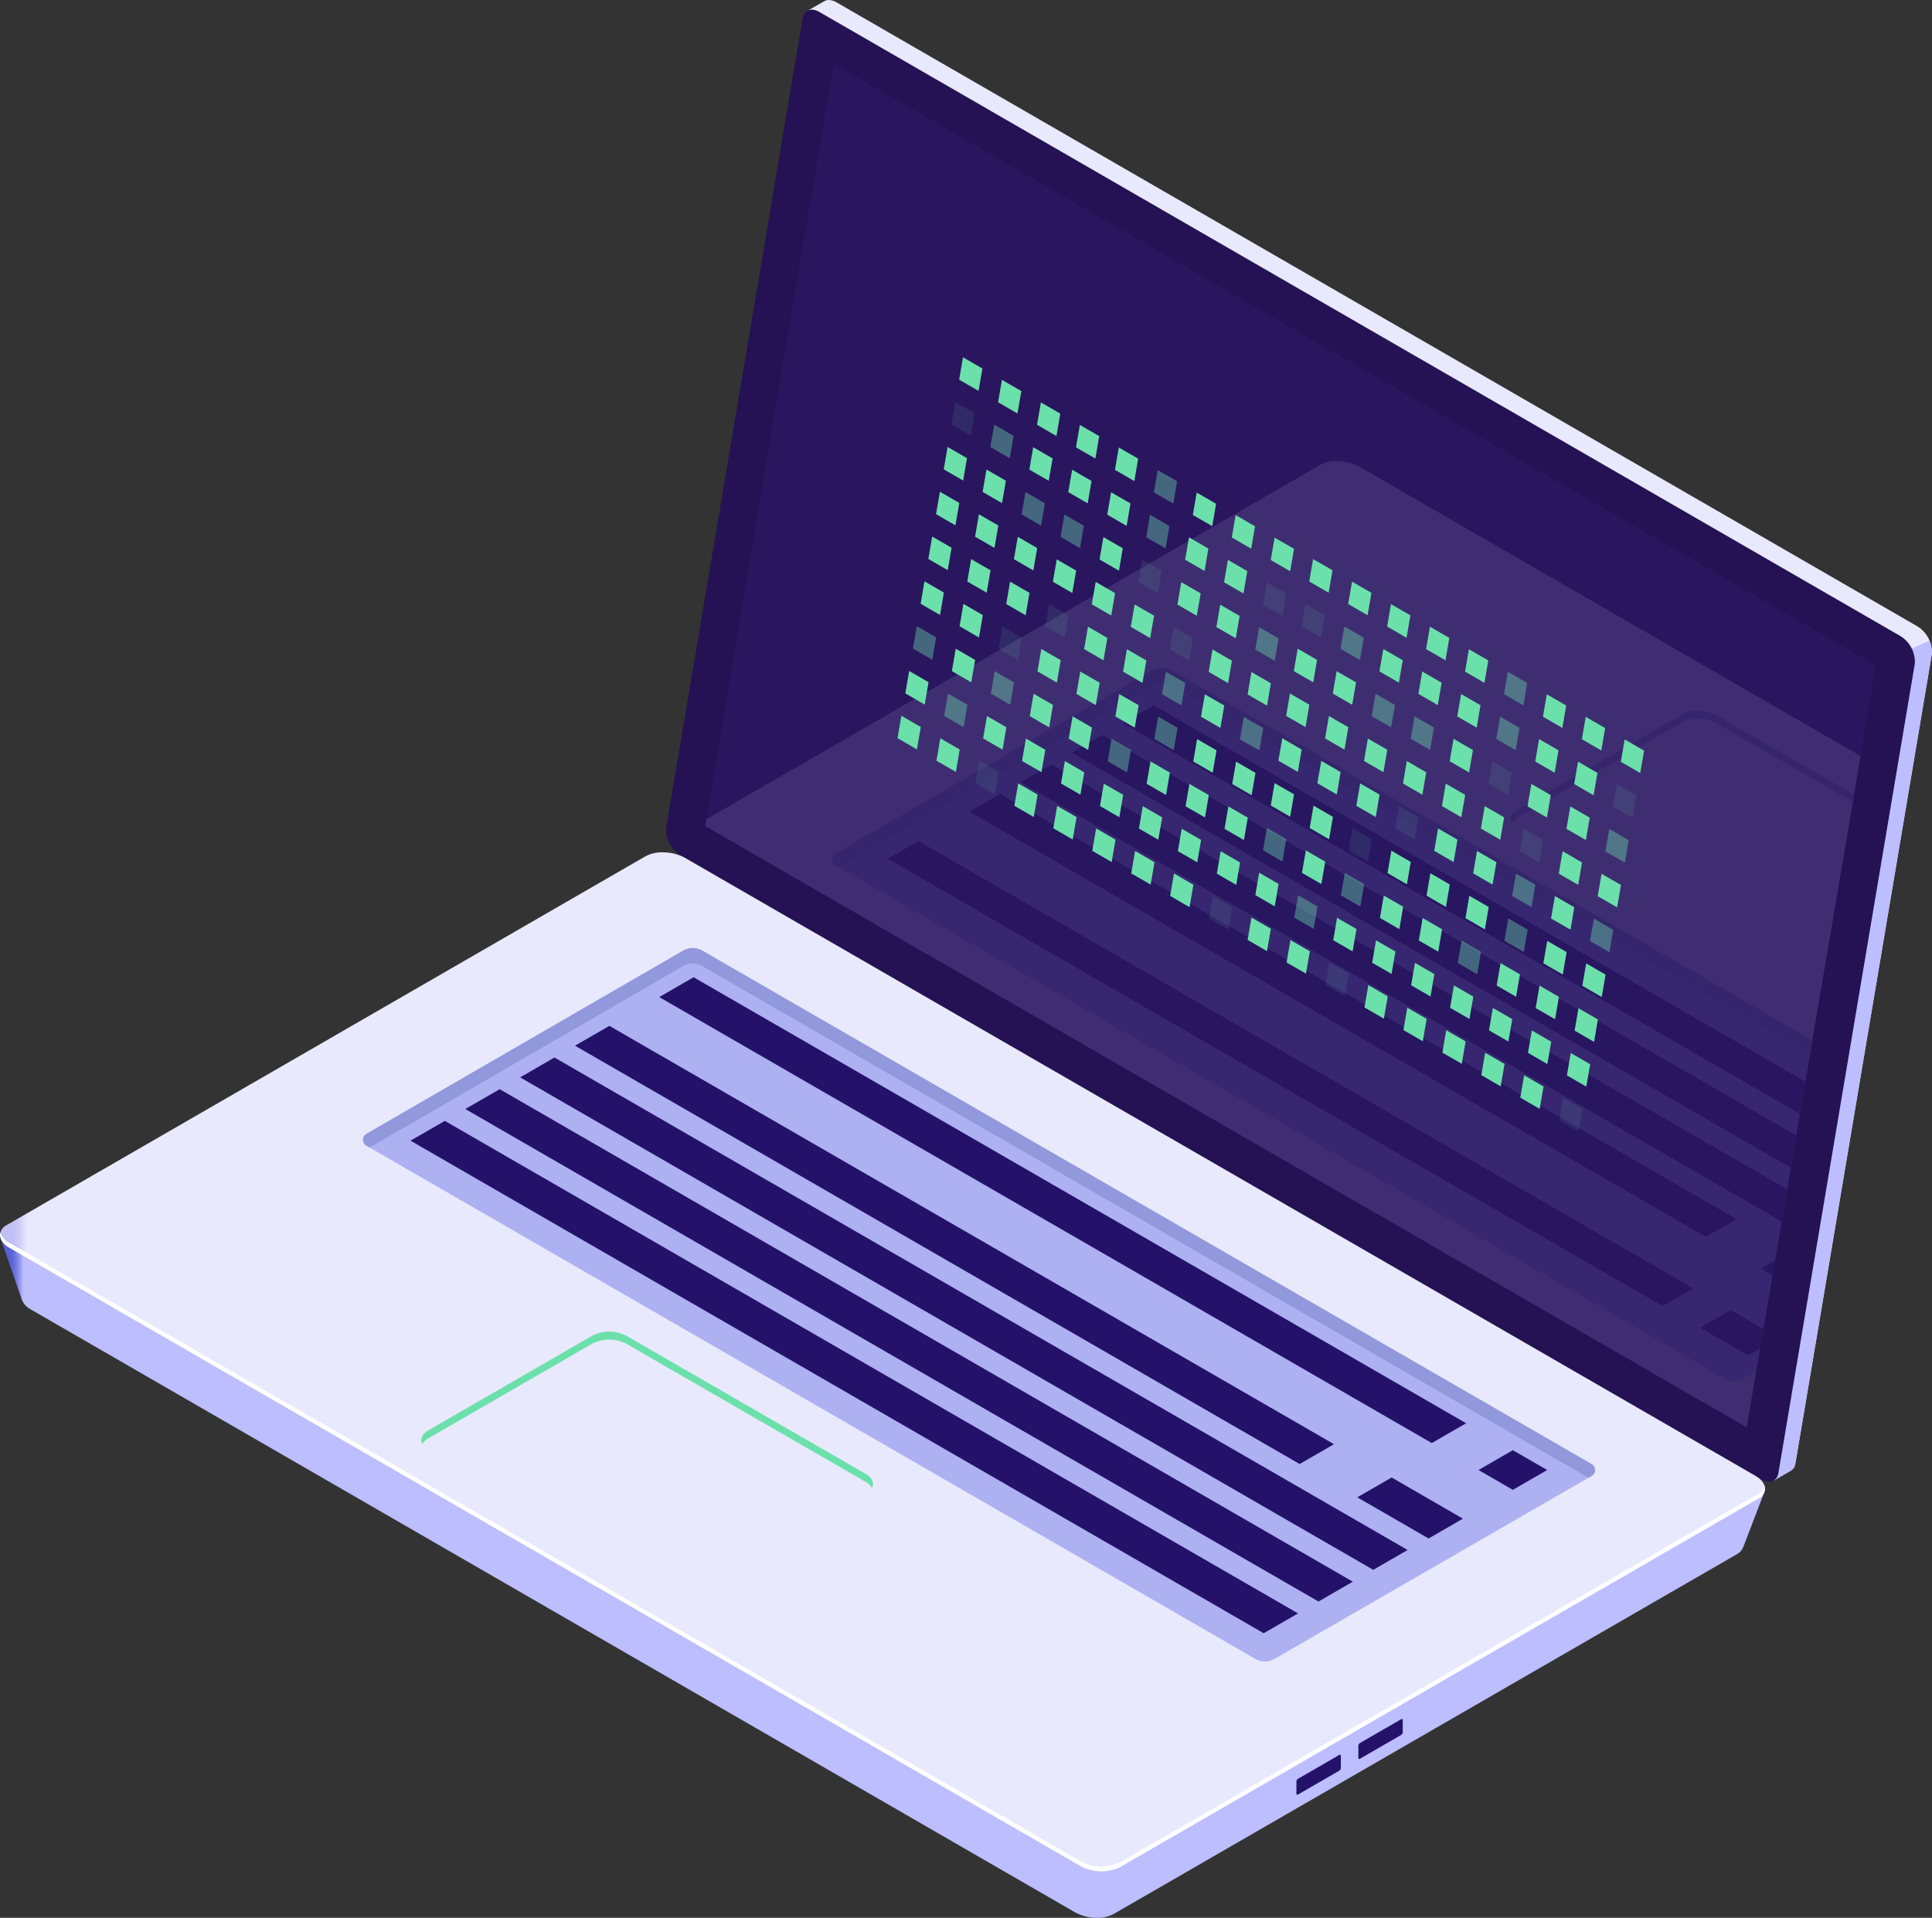 <svg xmlns="http://www.w3.org/2000/svg" xmlns:xlink="http://www.w3.org/1999/xlink" width="115.327" height="114.483" viewBox="0 0 115.327 114.483">
  <rect x="0" y="0" width="115.327" height="114.483" fill="#333333" stroke="none"/>
  <defs>
    <clipPath id="clip-path">
      <rect id="Rectangle_1666" data-name="Rectangle 1666" width="115.327" height="114.483" fill="none"/>
    </clipPath>
    <clipPath id="clip-path-2">
      <path id="Path_3082" data-name="Path 3082" d="M53.733,0a.533.533,0,0,0-.282.087l0-.005L52.477.64l.649.273L45.05,48.827a1.825,1.825,0,0,0,.838,1.639L110.04,87.505l-.054-.017.164.892.955-.551h0a.607.607,0,0,0,.341-.492l8.14-48.294a1.825,1.825,0,0,0-.838-1.64L54.2.138A.938.938,0,0,0,53.767,0Z" transform="translate(-45.036)" fill="none"/>
    </clipPath>
    <linearGradient id="linear-gradient" x1="-0.545" y1="1.295" x2="-0.532" y2="1.295" gradientUnits="objectBoundingBox">
      <stop offset="0" stop-color="#c0bff6"/>
      <stop offset="0.294" stop-color="#c4c3f6"/>
      <stop offset="0.641" stop-color="#d2d2f9"/>
      <stop offset="1" stop-color="#e9e9fd"/>
    </linearGradient>
    <clipPath id="clip-path-3">
      <path id="Path_3083" data-name="Path 3083" d="M124.854,42.718,113.261,89.636l3.247,1.875-.054-.017.164.892.955-.551h0a.607.607,0,0,0,.341-.492l8.14-48.294a1.461,1.461,0,0,0-.137-.8Z" transform="translate(-113.261 -42.248)" fill="none"/>
    </clipPath>
    <linearGradient id="linear-gradient-2" x1="-7.99" y1="1.521" x2="-7.92" y2="1.521" gradientUnits="objectBoundingBox">
      <stop offset="0" stop-color="#5761d7"/>
      <stop offset="0.178" stop-color="#5b65d8"/>
      <stop offset="0.388" stop-color="#6a72de"/>
      <stop offset="0.614" stop-color="#8288e8"/>
      <stop offset="0.85" stop-color="#a3a7f5"/>
      <stop offset="1" stop-color="#bcbeff"/>
    </linearGradient>
    <clipPath id="clip-path-4">
      <rect id="Rectangle_1615" data-name="Rectangle 1615" width="145.614" height="114.483" fill="none"/>
    </clipPath>
    <clipPath id="clip-path-5">
      <rect id="Rectangle_1614" data-name="Rectangle 1614" width="69.888" height="81.403" fill="none"/>
    </clipPath>
    <clipPath id="clip-path-6">
      <path id="Path_3086" data-name="Path 3086" d="M38.879,61.133,3.559,81.525.038,79.686l1.281,3.7,0,0a1.112,1.112,0,0,0,.523.556l62.336,35.99a2.669,2.669,0,0,0,1.294.326H65.5a2.029,2.029,0,0,0,.99-.231l37.2-21.476a.767.767,0,0,0,.36-.4l.005,0,1.289-3.359s-2.658,1.278-3.241,1.6L41.185,61.229a2.681,2.681,0,0,0-1.3-.326,2.038,2.038,0,0,0-1,.23" transform="translate(-0.038 -60.903)" fill="none"/>
    </clipPath>
    <linearGradient id="linear-gradient-3" x1="0" y1="1" x2="0.008" y2="1" xlink:href="#linear-gradient-2"/>
    <clipPath id="clip-path-7">
      <path id="Path_3087" data-name="Path 3087" d="M38.532,56.444.409,78.455A.7.7,0,0,0,0,79.042v.012a.976.976,0,0,0,.578.766L64.465,116.7a2.624,2.624,0,0,0,2.363.1l38.123-22.01c.606-.35.53-.96-.17-1.364L40.895,56.543a2.746,2.746,0,0,0-1.337-.334,2.089,2.089,0,0,0-1.026.235" transform="translate(0 -56.209)" fill="none"/>
    </clipPath>
    <linearGradient id="linear-gradient-4" x1="0" y1="1.044" x2="0.009" y2="1.044" xlink:href="#linear-gradient"/>
    <clipPath id="clip-path-9">
      <path id="Path_3100" data-name="Path 3100" d="M37.986,88.059,28.2,93.71a.618.618,0,0,0,0,1.17l14.316,8.265a2.243,2.243,0,0,0,2.026,0l9.789-5.652a.617.617,0,0,0,0-1.17L40.012,88.059a2.236,2.236,0,0,0-2.026,0" transform="translate(-27.777 -87.816)" fill="none"/>
    </clipPath>
    <linearGradient id="linear-gradient-5" x1="-0.918" y1="2.236" x2="-0.884" y2="2.236" xlink:href="#linear-gradient"/>
    <clipPath id="clip-path-11">
      <rect id="Rectangle_1622" data-name="Rectangle 1622" width="105.36" height="84.555" fill="none"/>
    </clipPath>
    <clipPath id="clip-path-12">
      <path id="Path_3102" data-name="Path 3102" d="M83.194,30.646,46.566,51.793l-.067.4,62.173,35.895,6.8-40.073L85.556,30.745a2.734,2.734,0,0,0-1.337-.335,2.092,2.092,0,0,0-1.026.236" transform="translate(-46.499 -30.41)" fill="none"/>
    </clipPath>
    <linearGradient id="linear-gradient-6" x1="-0.61" y1="1.508" x2="-0.597" y2="1.508" xlink:href="#linear-gradient"/>
    <clipPath id="clip-path-13">
      <path id="Path_3103" data-name="Path 3103" d="M109.827,47.108l-9.789,5.652a.617.617,0,0,0,0,1.17l14.316,8.265a2.243,2.243,0,0,0,2.026,0l2.2-1.271,1.535-9.046-8.261-4.77a2.245,2.245,0,0,0-2.027,0" transform="translate(-99.619 -46.866)" fill="none"/>
    </clipPath>
    <linearGradient id="linear-gradient-7" x1="-4.363" y1="4.604" x2="-4.319" y2="4.604" xlink:href="#linear-gradient"/>
    <clipPath id="clip-path-14">
      <path id="Path_3114" data-name="Path 3114" d="M54.172,4.2l62.214,35.92L108.672,85.6,46.5,49.707Z" transform="translate(-46.499 -4.2)" fill="none"/>
    </clipPath>
    <clipPath id="clip-path-15">
      <rect id="Rectangle_1623" data-name="Rectangle 1623" width="1.388" height="2.007" fill="none"/>
    </clipPath>
    <clipPath id="clip-path-36">
      <rect id="Rectangle_1644" data-name="Rectangle 1644" width="1.387" height="2.007" fill="none"/>
    </clipPath>
  </defs>
  <g id="Group_1475" data-name="Group 1475" clip-path="url(#clip-path)">
    <g id="Group_1322" data-name="Group 1322" transform="translate(40.767)">
      <g id="Group_1321" data-name="Group 1321" clip-path="url(#clip-path-2)">
        <rect id="Rectangle_1612" data-name="Rectangle 1612" width="74.719" height="88.38" transform="translate(-0.079)" fill="url(#linear-gradient)"/>
      </g>
    </g>
    <g id="Group_1324" data-name="Group 1324" transform="translate(102.523 38.243)">
      <g id="Group_1323" data-name="Group 1323" clip-path="url(#clip-path-3)">
        <rect id="Rectangle_1613" data-name="Rectangle 1613" width="12.831" height="50.137" transform="translate(0 0)" fill="url(#linear-gradient-2)"/>
      </g>
    </g>
    <g id="Group_1329" data-name="Group 1329" transform="translate(0 0)">
      <g id="Group_1328" data-name="Group 1328" clip-path="url(#clip-path-4)">
        <path id="Path_3084" data-name="Path 3084" d="M44.769,51.108l64.543,37.264c.5.287.925.121,1.012-.395l8.14-48.294a1.821,1.821,0,0,0-.838-1.639L53.084.78c-.5-.288-.925-.121-1.013.395l-8.14,48.294a1.821,1.821,0,0,0,.838,1.639" transform="translate(-4.163 -0.061)" fill="#241254"/>
        <g id="Group_1327" data-name="Group 1327" transform="translate(42.091 3.802)" opacity="0.51">
          <g id="Group_1326" data-name="Group 1326">
            <g id="Group_1325" data-name="Group 1325" clip-path="url(#clip-path-5)">
              <path id="Path_3085" data-name="Path 3085" d="M54.172,4.2l62.214,35.919L108.671,85.6,46.5,49.707Z" transform="translate(-46.499 -4.2)" fill="#2d1a6a"/>
            </g>
          </g>
        </g>
      </g>
    </g>
    <g id="Group_1331" data-name="Group 1331" transform="translate(0.034 55.129)">
      <g id="Group_1330" data-name="Group 1330" clip-path="url(#clip-path-6)">
        <rect id="Rectangle_1616" data-name="Rectangle 1616" width="105.303" height="59.354" transform="translate(0 0)" fill="url(#linear-gradient-3)"/>
      </g>
    </g>
    <g id="Group_1333" data-name="Group 1333" transform="translate(0 50.88)">
      <g id="Group_1332" data-name="Group 1332" clip-path="url(#clip-path-7)">
        <rect id="Rectangle_1617" data-name="Rectangle 1617" width="105.557" height="60.942" transform="translate(0 0)" fill="url(#linear-gradient-4)"/>
      </g>
    </g>
    <g id="Group_1335" data-name="Group 1335" transform="translate(0 0)">
      <g id="Group_1334" data-name="Group 1334" clip-path="url(#clip-path-4)">
        <path id="Path_3088" data-name="Path 3088" d="M.579,81.91l63.887,36.885a2.626,2.626,0,0,0,2.363.1l38.123-22.011a.764.764,0,0,0,.384-.446.65.65,0,0,1-.384.732L66.828,119.179a2.624,2.624,0,0,1-2.363-.1L.579,82.2c-.454-.262-.64-.609-.554-.917a1.084,1.084,0,0,0,.554.631" transform="translate(0 -7.706)" fill="#fff"/>
        <path id="Path_3089" data-name="Path 3089" d="M92.227,114.144v-.7c0-.067-.041-.1-.091-.068L89.666,114.8a.214.214,0,0,0-.09.172v.7c0,.066.04.1.09.068l2.471-1.427a.215.215,0,0,0,.091-.172" transform="translate(-8.492 -10.747)" fill="#24126a"/>
        <path id="Path_3090" data-name="Path 3090" d="M88.145,116.5v-.7c0-.066-.041-.1-.091-.068l-2.471,1.427a.213.213,0,0,0-.091.172v.7c0,.067.04.1.091.068l2.471-1.427a.215.215,0,0,0,.091-.172" transform="translate(-8.105 -10.971)" fill="#24126a"/>
        <path id="Path_3091" data-name="Path 3091" d="M97.282,93.329,44.192,62.677a1.145,1.145,0,0,0-1.144,0L24.143,73.615a.407.407,0,0,0,0,.706l53.064,30.637a1.142,1.142,0,0,0,1.143,0l18.93-10.924a.408.408,0,0,0,0-.706" transform="translate(-2.27 -5.928)" fill="#adb1f2"/>
        <path id="Path_3092" data-name="Path 3092" d="M97.282,94.035l-.19.11L44.192,63.6a1.143,1.143,0,0,0-1.144,0L24.333,74.431l-.189-.11a.408.408,0,0,1,0-.706L43.048,62.678a1.145,1.145,0,0,1,1.144,0l53.09,30.652a.408.408,0,0,1,0,.706" transform="translate(-2.27 -5.928)" fill="#9198db"/>
        <path id="Path_3093" data-name="Path 3093" d="M43.473,65.631,89.589,92.255l2.05-1.183L45.523,64.447Z" transform="translate(-4.121 -6.11)" fill="#24126a"/>
        <path id="Path_3094" data-name="Path 3094" d="M37.92,68.837,81.175,93.81l2.05-1.184L39.97,67.653Z" transform="translate(-3.595 -6.414)" fill="#24126a"/>
        <path id="Path_3095" data-name="Path 3095" d="M34.3,70.925l50.928,29.4,2.05-1.184-50.928-29.4Z" transform="translate(-3.252 -6.612)" fill="#24126a"/>
        <path id="Path_3096" data-name="Path 3096" d="M30.686,73.014l50.928,29.4,2.05-1.184L32.736,71.83Z" transform="translate(-2.909 -6.81)" fill="#24126a"/>
        <path id="Path_3097" data-name="Path 3097" d="M27.069,75.1,78,104.505l2.05-1.184-50.928-29.4Z" transform="translate(-2.566 -7.008)" fill="#24126a"/>
        <path id="Path_3098" data-name="Path 3098" d="M97.5,96.821l2.05,1.184,2.05-1.184-2.05-1.184Z" transform="translate(-9.243 -9.067)" fill="#24126a"/>
        <path id="Path_3099" data-name="Path 3099" d="M89.507,98.621l4.256,2.457,2.05-1.183-4.256-2.458Z" transform="translate(-8.486 -9.237)" fill="#24126a"/>
      </g>
    </g>
    <g id="Group_1337" data-name="Group 1337" transform="translate(25.144 79.491)">
      <g id="Group_1336" data-name="Group 1336" clip-path="url(#clip-path-9)">
        <rect id="Rectangle_1619" data-name="Rectangle 1619" width="27.248" height="15.651" transform="translate(-0.14 0)" fill="url(#linear-gradient-5)"/>
      </g>
    </g>
    <g id="Group_1474" data-name="Group 1474" transform="translate(0 0)">
      <g id="Group_1473" data-name="Group 1473" clip-path="url(#clip-path-4)">
        <path id="Path_3101" data-name="Path 3101" d="M54.327,96.8,40.012,88.537a2.238,2.238,0,0,0-2.026,0L28.2,94.189a.882.882,0,0,0-.351.346c-.148-.282-.035-.6.351-.824l9.79-5.652a2.238,2.238,0,0,1,2.026,0l14.315,8.264c.387.224.5.542.352.825a.873.873,0,0,0-.352-.346" transform="translate(-2.634 -8.325)" fill="#6ce0ab"/>
        <g id="Group_1346" data-name="Group 1346" transform="translate(40.254 3.802)" opacity="0.11">
          <g id="Group_1345" data-name="Group 1345">
            <g id="Group_1344" data-name="Group 1344" clip-path="url(#clip-path-11)">
              <g id="Group_1339" data-name="Group 1339" transform="translate(1.837 23.725)">
                <g id="Group_1338" data-name="Group 1338" clip-path="url(#clip-path-12)">
                  <rect id="Rectangle_1620" data-name="Rectangle 1620" width="68.97" height="57.677" transform="translate(0 0)" fill="url(#linear-gradient-6)"/>
                </g>
              </g>
              <g id="Group_1341" data-name="Group 1341" transform="translate(49.921 38.621)">
                <g id="Group_1340" data-name="Group 1340" clip-path="url(#clip-path-13)">
                  <rect id="Rectangle_1621" data-name="Rectangle 1621" width="20.636" height="15.651" transform="translate(-0.14 0)" fill="url(#linear-gradient-7)"/>
                </g>
              </g>
              <g id="Group_1343" data-name="Group 1343" transform="translate(1.837)">
                <g id="Group_1342" data-name="Group 1342" clip-path="url(#clip-path-14)">
                  <path id="Path_3104" data-name="Path 3104" d="M126.169,55.851l-14.315-8.264a2.238,2.238,0,0,0-2.026,0l-9.79,5.651a.882.882,0,0,0-.351.346c-.148-.282-.035-.6.351-.824l9.79-5.652a2.238,2.238,0,0,1,2.026,0l14.315,8.264c.387.224.5.542.351.825a.87.87,0,0,0-.351-.346" transform="translate(-51.535 -8.245)" fill="#9198db"/>
                  <path id="Path_3105" data-name="Path 3105" d="M128.219,74.842,75.129,44.19a1.145,1.145,0,0,0-1.144,0L55.08,55.128a.407.407,0,0,0,0,.706l53.064,30.637a1.144,1.144,0,0,0,1.143,0l18.93-10.924a.407.407,0,0,0,0-.706" transform="translate(-47.293 -7.977)" fill="#adb1f2"/>
                  <path id="Path_3106" data-name="Path 3106" d="M128.219,75.548l-.19.11-52.9-30.541a1.142,1.142,0,0,0-1.143,0L55.27,55.944l-.189-.11a.408.408,0,0,1,0-.706L73.986,44.191a1.144,1.144,0,0,1,1.143,0l53.09,30.652a.408.408,0,0,1,0,.706" transform="translate(-47.293 -7.977)" fill="#9198db"/>
                  <path id="Path_3107" data-name="Path 3107" d="M60.376,55.466l46.25,26.7-1.832,1.058-46.25-26.7Z" transform="translate(-47.641 -9.06)" fill="#24126a"/>
                  <path id="Path_3108" data-name="Path 3108" d="M65.759,52.358l43.96,25.381L107.887,78.8l-43.96-25.38Z" transform="translate(-48.151 -8.766)" fill="#24126a"/>
                  <path id="Path_3109" data-name="Path 3109" d="M117.95,82.491l4.106,2.371-1.832,1.057-4.106-2.37Z" transform="translate(-53.099 -11.622)" fill="#24126a"/>
                  <path id="Path_3110" data-name="Path 3110" d="M113.944,86.394l2.859,1.651L114.97,89.1l-2.859-1.65Z" transform="translate(-52.719 -11.992)" fill="#24126a"/>
                  <path id="Path_3111" data-name="Path 3111" d="M69.132,50.411l51.349,29.646-1.832,1.058L67.3,51.469Z" transform="translate(-48.471 -8.581)" fill="#24126a"/>
                  <path id="Path_3112" data-name="Path 3112" d="M72.506,48.463l51.348,29.646-1.831,1.058L70.674,49.521Z" transform="translate(-48.791 -8.396)" fill="#24126a"/>
                  <path id="Path_3113" data-name="Path 3113" d="M75.879,46.515l51.349,29.646-1.833,1.058L74.047,47.574Z" transform="translate(-49.111 -8.212)" fill="#24126a"/>
                </g>
              </g>
            </g>
          </g>
        </g>
        <path id="Path_3115" data-name="Path 3115" d="M83.8,36.792l.23-1.337,1.158.67-.23,1.337Z" transform="translate(-7.944 -3.361)" fill="#6ce0ab"/>
        <g id="Group_1349" data-name="Group 1349" transform="translate(75.394 34.768)" opacity="0.1">
          <g id="Group_1348" data-name="Group 1348">
            <g id="Group_1347" data-name="Group 1347" clip-path="url(#clip-path-15)">
              <path id="Path_3116" data-name="Path 3116" d="M83.29,39.746l.23-1.337,1.158.67-.23,1.337Z" transform="translate(-83.29 -38.409)" fill="#6ce0ab"/>
            </g>
          </g>
        </g>
        <g id="Group_1352" data-name="Group 1352" transform="translate(74.934 37.442)" opacity="0.4">
          <g id="Group_1351" data-name="Group 1351">
            <g id="Group_1350" data-name="Group 1350" clip-path="url(#clip-path-15)">
              <path id="Path_3117" data-name="Path 3117" d="M82.782,42.7l.23-1.337,1.158.67-.23,1.337Z" transform="translate(-82.782 -41.364)" fill="#6ce0ab"/>
            </g>
          </g>
        </g>
        <path id="Path_3118" data-name="Path 3118" d="M82.274,45.656l.23-1.337,1.158.67-.23,1.337Z" transform="translate(-7.8 -4.202)" fill="#6ce0ab"/>
        <g id="Group_1355" data-name="Group 1355" transform="translate(74.015 42.792)" opacity="0.4">
          <g id="Group_1354" data-name="Group 1354">
            <g id="Group_1353" data-name="Group 1353" clip-path="url(#clip-path-15)">
              <path id="Path_3119" data-name="Path 3119" d="M81.767,48.611,82,47.274l1.158.67-.23,1.337Z" transform="translate(-81.767 -47.273)" fill="#6ce0ab"/>
            </g>
          </g>
        </g>
        <path id="Path_3120" data-name="Path 3120" d="M81.259,51.566l.23-1.337,1.158.67-.23,1.337Z" transform="translate(-7.704 -4.762)" fill="#6ce0ab"/>
        <path id="Path_3121" data-name="Path 3121" d="M80.751,54.52l.23-1.337,1.158.67-.23,1.337Z" transform="translate(-7.655 -5.042)" fill="#6ce0ab"/>
        <path id="Path_3122" data-name="Path 3122" d="M80.243,57.475l.23-1.337,1.158.67-.23,1.337Z" transform="translate(-7.607 -5.322)" fill="#6ce0ab"/>
        <g id="Group_1358" data-name="Group 1358" transform="translate(72.176 53.49)" opacity="0.1">
          <g id="Group_1357" data-name="Group 1357">
            <g id="Group_1356" data-name="Group 1356" clip-path="url(#clip-path-15)">
              <path id="Path_3123" data-name="Path 3123" d="M79.735,60.43l.23-1.337,1.158.67-.23,1.337Z" transform="translate(-79.735 -59.093)" fill="#6ce0ab"/>
            </g>
          </g>
        </g>
        <path id="Path_3124" data-name="Path 3124" d="M81.23,35.305l.23-1.337,1.158.67-.23,1.337Z" transform="translate(-7.701 -3.22)" fill="#6ce0ab"/>
        <path id="Path_3125" data-name="Path 3125" d="M80.722,38.26l.23-1.337,1.158.67-.23,1.337Z" transform="translate(-7.653 -3.5)" fill="#6ce0ab"/>
        <path id="Path_3126" data-name="Path 3126" d="M80.214,41.215l.23-1.337,1.158.67-.23,1.337Z" transform="translate(-7.605 -3.781)" fill="#6ce0ab"/>
        <path id="Path_3127" data-name="Path 3127" d="M79.706,44.17l.23-1.337,1.158.67-.23,1.337Z" transform="translate(-7.556 -4.061)" fill="#6ce0ab"/>
        <path id="Path_3128" data-name="Path 3128" d="M79.2,47.125l.23-1.337,1.158.67-.23,1.337Z" transform="translate(-7.508 -4.341)" fill="#6ce0ab"/>
        <path id="Path_3129" data-name="Path 3129" d="M78.69,50.079l.23-1.337,1.158.67-.23,1.337Z" transform="translate(-7.46 -4.621)" fill="#6ce0ab"/>
        <path id="Path_3130" data-name="Path 3130" d="M78.182,53.034l.23-1.337,1.158.67L79.34,53.7Z" transform="translate(-7.412 -4.901)" fill="#6ce0ab"/>
        <path id="Path_3131" data-name="Path 3131" d="M77.674,55.989l.23-1.337,1.158.67-.23,1.337Z" transform="translate(-7.364 -5.181)" fill="#6ce0ab"/>
        <path id="Path_3132" data-name="Path 3132" d="M77.166,58.944l.23-1.337,1.158.67-.23,1.337Z" transform="translate(-7.316 -5.461)" fill="#6ce0ab"/>
        <path id="Path_3133" data-name="Path 3133" d="M78.661,33.819l.23-1.337,1.158.67-.23,1.337Z" transform="translate(-7.457 -3.079)" fill="#6ce0ab"/>
        <path id="Path_3134" data-name="Path 3134" d="M78.153,36.774l.23-1.337,1.158.67-.23,1.337Z" transform="translate(-7.409 -3.36)" fill="#6ce0ab"/>
        <path id="Path_3135" data-name="Path 3135" d="M77.645,39.729l.23-1.337,1.158.67L78.8,40.4Z" transform="translate(-7.361 -3.64)" fill="#6ce0ab"/>
        <g id="Group_1361" data-name="Group 1361" transform="translate(69.825 37.427)" opacity="0.1">
          <g id="Group_1360" data-name="Group 1360">
            <g id="Group_1359" data-name="Group 1359" clip-path="url(#clip-path-15)">
              <path id="Path_3136" data-name="Path 3136" d="M77.138,42.684l.23-1.337,1.158.67-.23,1.337Z" transform="translate(-77.138 -41.346)" fill="#6ce0ab"/>
            </g>
          </g>
        </g>
        <g id="Group_1364" data-name="Group 1364" transform="translate(69.365 40.101)" opacity="0.4">
          <g id="Group_1363" data-name="Group 1363">
            <g id="Group_1362" data-name="Group 1362" clip-path="url(#clip-path-15)">
              <path id="Path_3137" data-name="Path 3137" d="M76.63,45.638l.23-1.337,1.158.67-.23,1.337Z" transform="translate(-76.63 -44.301)" fill="#6ce0ab"/>
            </g>
          </g>
        </g>
        <g id="Group_1367" data-name="Group 1367" transform="translate(68.905 42.776)" opacity="0.4">
          <g id="Group_1366" data-name="Group 1366">
            <g id="Group_1365" data-name="Group 1365" clip-path="url(#clip-path-15)">
              <path id="Path_3138" data-name="Path 3138" d="M76.122,48.593l.23-1.337,1.158.67-.23,1.337Z" transform="translate(-76.122 -47.256)" fill="#6ce0ab"/>
            </g>
          </g>
        </g>
        <path id="Path_3139" data-name="Path 3139" d="M75.614,51.548l.23-1.337,1.158.67-.23,1.337Z" transform="translate(-7.168 -4.76)" fill="#6ce0ab"/>
        <path id="Path_3140" data-name="Path 3140" d="M75.106,54.5l.23-1.337,1.158.67-.23,1.337Z" transform="translate(-7.12 -5.04)" fill="#6ce0ab"/>
        <path id="Path_3141" data-name="Path 3141" d="M74.6,57.457l.23-1.337,1.158.67-.23,1.337Z" transform="translate(-7.072 -5.32)" fill="#6ce0ab"/>
        <g id="Group_1370" data-name="Group 1370" transform="translate(68.879 28.057)" opacity="0.4">
          <g id="Group_1369" data-name="Group 1369">
            <g id="Group_1368" data-name="Group 1368" clip-path="url(#clip-path-15)">
              <path id="Path_3142" data-name="Path 3142" d="M76.093,32.333,76.323,31l1.158.67L77.251,33Z" transform="translate(-76.093 -30.996)" fill="#6ce0ab"/>
            </g>
          </g>
        </g>
        <g id="Group_1373" data-name="Group 1373" transform="translate(68.419 30.732)" opacity="0.4">
          <g id="Group_1372" data-name="Group 1372">
            <g id="Group_1371" data-name="Group 1371" clip-path="url(#clip-path-15)">
              <path id="Path_3143" data-name="Path 3143" d="M75.585,35.288l.23-1.337,1.158.67-.23,1.337Z" transform="translate(-75.585 -33.951)" fill="#6ce0ab"/>
            </g>
          </g>
        </g>
        <g id="Group_1376" data-name="Group 1376" transform="translate(67.959 33.407)" opacity="0.1">
          <g id="Group_1375" data-name="Group 1375">
            <g id="Group_1374" data-name="Group 1374" clip-path="url(#clip-path-15)">
              <path id="Path_3144" data-name="Path 3144" d="M75.077,38.243l.23-1.337,1.158.67-.23,1.337Z" transform="translate(-75.077 -36.905)" fill="#6ce0ab"/>
            </g>
          </g>
        </g>
        <path id="Path_3145" data-name="Path 3145" d="M74.569,41.2l.23-1.337,1.158.67-.23,1.337Z" transform="translate(-7.069 -3.779)" fill="#6ce0ab"/>
        <path id="Path_3146" data-name="Path 3146" d="M74.061,44.152l.23-1.337,1.158.67-.23,1.337Z" transform="translate(-7.021 -4.059)" fill="#6ce0ab"/>
        <path id="Path_3147" data-name="Path 3147" d="M73.553,47.107l.23-1.337,1.158.67-.23,1.337Z" transform="translate(-6.973 -4.339)" fill="#6ce0ab"/>
        <g id="Group_1379" data-name="Group 1379" transform="translate(66.12 44.105)" opacity="0.4">
          <g id="Group_1378" data-name="Group 1378">
            <g id="Group_1377" data-name="Group 1377" clip-path="url(#clip-path-15)">
              <path id="Path_3148" data-name="Path 3148" d="M73.045,50.062l.23-1.337,1.158.67-.23,1.337Z" transform="translate(-73.045 -48.724)" fill="#6ce0ab"/>
            </g>
          </g>
        </g>
        <path id="Path_3149" data-name="Path 3149" d="M72.537,53.016l.23-1.337,1.158.67-.23,1.337Z" transform="translate(-6.877 -4.899)" fill="#6ce0ab"/>
        <path id="Path_3150" data-name="Path 3150" d="M72.03,55.971l.23-1.337,1.158.67-.23,1.337Z" transform="translate(-6.829 -5.18)" fill="#6ce0ab"/>
        <path id="Path_3151" data-name="Path 3151" d="M73.524,30.847l.23-1.337,1.158.67-.23,1.337Z" transform="translate(-6.97 -2.798)" fill="#6ce0ab"/>
        <path id="Path_3152" data-name="Path 3152" d="M73.016,33.8l.23-1.337,1.158.67-.23,1.337Z" transform="translate(-6.922 -3.078)" fill="#6ce0ab"/>
        <path id="Path_3153" data-name="Path 3153" d="M72.509,36.756l.23-1.337,1.158.67-.23,1.337Z" transform="translate(-6.874 -3.358)" fill="#6ce0ab"/>
        <path id="Path_3154" data-name="Path 3154" d="M72,39.711l.23-1.337,1.158.67-.23,1.337Z" transform="translate(-6.826 -3.638)" fill="#6ce0ab"/>
        <path id="Path_3155" data-name="Path 3155" d="M71.493,42.666l.23-1.337L72.88,42l-.23,1.337Z" transform="translate(-6.778 -3.918)" fill="#6ce0ab"/>
        <path id="Path_3156" data-name="Path 3156" d="M70.985,45.621l.23-1.337,1.158.67-.23,1.337Z" transform="translate(-6.73 -4.198)" fill="#6ce0ab"/>
        <path id="Path_3157" data-name="Path 3157" d="M70.477,48.576l.23-1.337,1.158.67-.23,1.337Z" transform="translate(-6.681 -4.478)" fill="#6ce0ab"/>
        <path id="Path_3158" data-name="Path 3158" d="M69.969,51.53l.23-1.337,1.158.67-.23,1.337Z" transform="translate(-6.633 -4.759)" fill="#6ce0ab"/>
        <path id="Path_3159" data-name="Path 3159" d="M69.461,54.485l.23-1.337,1.158.67-.23,1.337Z" transform="translate(-6.585 -5.039)" fill="#6ce0ab"/>
        <path id="Path_3160" data-name="Path 3160" d="M70.956,29.361l.23-1.337,1.158.67-.23,1.337Z" transform="translate(-6.727 -2.657)" fill="#6ce0ab"/>
        <path id="Path_3161" data-name="Path 3161" d="M70.448,32.315l.23-1.337,1.158.67-.23,1.337Z" transform="translate(-6.679 -2.937)" fill="#6ce0ab"/>
        <g id="Group_1382" data-name="Group 1382" transform="translate(63.309 30.716)" opacity="0.4">
          <g id="Group_1381" data-name="Group 1381">
            <g id="Group_1380" data-name="Group 1380" clip-path="url(#clip-path-15)">
              <path id="Path_3162" data-name="Path 3162" d="M69.94,35.27l.23-1.337,1.158.67L71.1,35.94Z" transform="translate(-69.94 -33.933)" fill="#6ce0ab"/>
            </g>
          </g>
        </g>
        <path id="Path_3163" data-name="Path 3163" d="M69.432,38.225l.23-1.337,1.158.67-.23,1.337Z" transform="translate(-6.582 -3.497)" fill="#6ce0ab"/>
        <g id="Group_1385" data-name="Group 1385" transform="translate(62.39 36.065)" opacity="0.1">
          <g id="Group_1384" data-name="Group 1384">
            <g id="Group_1383" data-name="Group 1383" clip-path="url(#clip-path-15)">
              <path id="Path_3164" data-name="Path 3164" d="M68.924,41.18l.23-1.337,1.158.67-.23,1.337Z" transform="translate(-68.924 -39.842)" fill="#6ce0ab"/>
            </g>
          </g>
        </g>
        <path id="Path_3165" data-name="Path 3165" d="M68.416,44.135l.23-1.337,1.158.67-.23,1.337Z" transform="translate(-6.486 -4.057)" fill="#6ce0ab"/>
        <path id="Path_3166" data-name="Path 3166" d="M67.908,47.089l.23-1.337,1.158.67-.23,1.337Z" transform="translate(-6.438 -4.338)" fill="#6ce0ab"/>
        <path id="Path_3167" data-name="Path 3167" d="M67.4,50.044l.23-1.337,1.158.67-.23,1.337Z" transform="translate(-6.39 -4.618)" fill="#6ce0ab"/>
        <path id="Path_3168" data-name="Path 3168" d="M66.893,53l.23-1.337,1.158.67-.23,1.337Z" transform="translate(-6.342 -4.898)" fill="#6ce0ab"/>
        <path id="Path_3169" data-name="Path 3169" d="M68.387,27.874l.23-1.337,1.158.67-.23,1.337Z" transform="translate(-6.483 -2.516)" fill="#6ce0ab"/>
        <path id="Path_3170" data-name="Path 3170" d="M67.88,30.829l.23-1.337,1.158.67-.23,1.337Z" transform="translate(-6.435 -2.796)" fill="#6ce0ab"/>
        <g id="Group_1388" data-name="Group 1388" transform="translate(60.985 29.371)" opacity="0.4">
          <g id="Group_1387" data-name="Group 1387">
            <g id="Group_1386" data-name="Group 1386" clip-path="url(#clip-path-15)">
              <path id="Path_3171" data-name="Path 3171" d="M67.372,33.784l.23-1.337,1.158.67-.23,1.337Z" transform="translate(-67.372 -32.447)" fill="#6ce0ab"/>
            </g>
          </g>
        </g>
        <path id="Path_3172" data-name="Path 3172" d="M66.864,36.739l.23-1.337,1.158.67-.23,1.337Z" transform="translate(-6.339 -3.356)" fill="#6ce0ab"/>
        <path id="Path_3173" data-name="Path 3173" d="M66.356,39.694l.23-1.337,1.158.67-.23,1.337Z" transform="translate(-6.291 -3.636)" fill="#6ce0ab"/>
        <g id="Group_1391" data-name="Group 1391" transform="translate(59.605 37.395)" opacity="0.1">
          <g id="Group_1390" data-name="Group 1390">
            <g id="Group_1389" data-name="Group 1389" clip-path="url(#clip-path-15)">
              <path id="Path_3174" data-name="Path 3174" d="M65.848,42.648l.23-1.337,1.158.67-.23,1.337Z" transform="translate(-65.848 -41.311)" fill="#6ce0ab"/>
            </g>
          </g>
        </g>
        <g id="Group_1394" data-name="Group 1394" transform="translate(59.145 40.069)" opacity="0.4">
          <g id="Group_1393" data-name="Group 1393">
            <g id="Group_1392" data-name="Group 1392" clip-path="url(#clip-path-15)">
              <path id="Path_3175" data-name="Path 3175" d="M65.34,45.6l.23-1.337,1.158.67-.23,1.337Z" transform="translate(-65.34 -44.266)" fill="#6ce0ab"/>
            </g>
          </g>
        </g>
        <path id="Path_3176" data-name="Path 3176" d="M64.832,48.558l.23-1.337,1.158.67-.23,1.337Z" transform="translate(-6.146 -4.477)" fill="#6ce0ab"/>
        <g id="Group_1397" data-name="Group 1397" transform="translate(58.226 45.418)" opacity="0.1">
          <g id="Group_1396" data-name="Group 1396">
            <g id="Group_1395" data-name="Group 1395" clip-path="url(#clip-path-15)">
              <path id="Path_3177" data-name="Path 3177" d="M64.324,51.513l.23-1.337,1.158.67-.23,1.337Z" transform="translate(-64.324 -50.175)" fill="#6ce0ab"/>
            </g>
          </g>
        </g>
        <path id="Path_3178" data-name="Path 3178" d="M65.819,26.388l.23-1.337,1.158.67-.23,1.337Z" transform="translate(-6.24 -2.375)" fill="#6ce0ab"/>
        <g id="Group_1400" data-name="Group 1400" transform="translate(59.119 25.351)" opacity="0.4">
          <g id="Group_1399" data-name="Group 1399">
            <g id="Group_1398" data-name="Group 1398" clip-path="url(#clip-path-15)">
              <path id="Path_3179" data-name="Path 3179" d="M65.311,29.343l.23-1.337,1.158.67-.23,1.337Z" transform="translate(-65.311 -28.006)" fill="#6ce0ab"/>
            </g>
          </g>
        </g>
        <path id="Path_3180" data-name="Path 3180" d="M64.8,32.3l.23-1.337,1.158.67-.23,1.337Z" transform="translate(-6.144 -2.935)" fill="#6ce0ab"/>
        <path id="Path_3181" data-name="Path 3181" d="M64.3,35.253l.23-1.337,1.158.67-.23,1.337Z" transform="translate(-6.095 -3.215)" fill="#6ce0ab"/>
        <path id="Path_3182" data-name="Path 3182" d="M63.787,38.207l.23-1.337,1.158.67-.23,1.337Z" transform="translate(-6.047 -3.495)" fill="#6ce0ab"/>
        <path id="Path_3183" data-name="Path 3183" d="M63.279,41.162l.23-1.337,1.158.67-.23,1.337Z" transform="translate(-5.999 -3.776)" fill="#6ce0ab"/>
        <path id="Path_3184" data-name="Path 3184" d="M62.772,44.117,63,42.78l1.158.67-.23,1.337Z" transform="translate(-5.951 -4.056)" fill="#6ce0ab"/>
        <g id="Group_1403" data-name="Group 1403" transform="translate(56.361 41.399)" opacity="0.4">
          <g id="Group_1402" data-name="Group 1402">
            <g id="Group_1401" data-name="Group 1401" clip-path="url(#clip-path-15)">
              <path id="Path_3185" data-name="Path 3185" d="M62.264,47.072l.23-1.337,1.158.67-.23,1.337Z" transform="translate(-62.264 -45.734)" fill="#6ce0ab"/>
            </g>
          </g>
        </g>
        <path id="Path_3186" data-name="Path 3186" d="M61.756,50.026l.23-1.337,1.158.67-.23,1.337Z" transform="translate(-5.855 -4.616)" fill="#6ce0ab"/>
        <path id="Path_3187" data-name="Path 3187" d="M63.251,24.9l.23-1.337,1.158.67-.23,1.337Z" transform="translate(-5.996 -2.234)" fill="#6ce0ab"/>
        <g id="Group_1406" data-name="Group 1406" transform="translate(56.794 24.005)" opacity="0.1">
          <g id="Group_1405" data-name="Group 1405">
            <g id="Group_1404" data-name="Group 1404" clip-path="url(#clip-path-15)">
              <path id="Path_3188" data-name="Path 3188" d="M62.743,27.857l.23-1.337,1.158.67-.23,1.337Z" transform="translate(-62.743 -26.52)" fill="#6ce0ab"/>
            </g>
          </g>
        </g>
        <path id="Path_3189" data-name="Path 3189" d="M62.235,30.812l.23-1.337,1.158.67-.23,1.337Z" transform="translate(-5.9 -2.794)" fill="#6ce0ab"/>
        <path id="Path_3190" data-name="Path 3190" d="M61.727,33.766l.23-1.337,1.158.67-.23,1.337Z" transform="translate(-5.852 -3.074)" fill="#6ce0ab"/>
        <path id="Path_3191" data-name="Path 3191" d="M61.219,36.721l.23-1.337,1.158.67-.23,1.337Z" transform="translate(-5.804 -3.355)" fill="#6ce0ab"/>
        <path id="Path_3192" data-name="Path 3192" d="M60.711,39.676l.23-1.337,1.158.67-.23,1.337Z" transform="translate(-5.756 -3.635)" fill="#6ce0ab"/>
        <g id="Group_1409" data-name="Group 1409" transform="translate(54.496 37.379)" opacity="0.4">
          <g id="Group_1408" data-name="Group 1408">
            <g id="Group_1407" data-name="Group 1407" clip-path="url(#clip-path-15)">
              <path id="Path_3193" data-name="Path 3193" d="M60.2,42.631l.23-1.337,1.158.67-.23,1.337Z" transform="translate(-60.203 -41.293)" fill="#6ce0ab"/>
            </g>
          </g>
        </g>
        <path id="Path_3194" data-name="Path 3194" d="M59.7,45.586l.23-1.337,1.158.67-.23,1.337Z" transform="translate(-5.659 -4.195)" fill="#6ce0ab"/>
        <path id="Path_3195" data-name="Path 3195" d="M59.187,48.54l.23-1.337,1.158.67-.23,1.337Z" transform="translate(-5.611 -4.475)" fill="#6ce0ab"/>
        <path id="Path_3196" data-name="Path 3196" d="M106.885,50.1l.23-1.337,1.158.67-.23,1.337Z" transform="translate(-10.133 -4.623)" fill="#6ce0ab"/>
        <g id="Group_1412" data-name="Group 1412" transform="translate(96.293 46.812)" opacity="0.1">
          <g id="Group_1411" data-name="Group 1411">
            <g id="Group_1410" data-name="Group 1410" clip-path="url(#clip-path-36)">
              <path id="Path_3197" data-name="Path 3197" d="M106.378,53.052l.23-1.337,1.158.67-.23,1.337Z" transform="translate(-106.378 -51.714)" fill="#6ce0ab"/>
            </g>
          </g>
        </g>
        <g id="Group_1415" data-name="Group 1415" transform="translate(95.833 49.486)" opacity="0.4">
          <g id="Group_1414" data-name="Group 1414">
            <g id="Group_1413" data-name="Group 1413" clip-path="url(#clip-path-15)">
              <path id="Path_3198" data-name="Path 3198" d="M105.87,56.006l.23-1.337,1.158.67-.23,1.337Z" transform="translate(-105.87 -54.669)" fill="#6ce0ab"/>
            </g>
          </g>
        </g>
        <path id="Path_3199" data-name="Path 3199" d="M105.362,58.961l.23-1.337,1.158.67-.23,1.337Z" transform="translate(-9.989 -5.463)" fill="#6ce0ab"/>
        <g id="Group_1418" data-name="Group 1418" transform="translate(94.913 54.836)" opacity="0.4">
          <g id="Group_1417" data-name="Group 1417">
            <g id="Group_1416" data-name="Group 1416" clip-path="url(#clip-path-15)">
              <path id="Path_3200" data-name="Path 3200" d="M104.854,61.916l.23-1.337,1.158.67-.23,1.337Z" transform="translate(-104.854 -60.579)" fill="#6ce0ab"/>
            </g>
          </g>
        </g>
        <path id="Path_3201" data-name="Path 3201" d="M104.346,64.871l.23-1.337,1.158.67-.23,1.337Z" transform="translate(-9.892 -6.023)" fill="#6ce0ab"/>
        <path id="Path_3202" data-name="Path 3202" d="M103.838,67.826l.23-1.337,1.158.67L105,68.5Z" transform="translate(-9.844 -6.303)" fill="#6ce0ab"/>
        <path id="Path_3203" data-name="Path 3203" d="M103.33,70.78l.23-1.337,1.158.67-.23,1.337Z" transform="translate(-9.796 -6.583)" fill="#6ce0ab"/>
        <g id="Group_1421" data-name="Group 1421" transform="translate(93.074 65.534)" opacity="0.1">
          <g id="Group_1420" data-name="Group 1420">
            <g id="Group_1419" data-name="Group 1419" clip-path="url(#clip-path-15)">
              <path id="Path_3204" data-name="Path 3204" d="M102.822,73.735l.23-1.337,1.158.67-.23,1.337Z" transform="translate(-102.822 -72.398)" fill="#6ce0ab"/>
            </g>
          </g>
        </g>
        <path id="Path_3205" data-name="Path 3205" d="M104.317,48.611l.23-1.337,1.158.67-.23,1.337Z" transform="translate(-9.89 -4.482)" fill="#6ce0ab"/>
        <path id="Path_3206" data-name="Path 3206" d="M103.809,51.566l.23-1.337,1.158.67-.23,1.337Z" transform="translate(-9.841 -4.762)" fill="#6ce0ab"/>
        <path id="Path_3207" data-name="Path 3207" d="M103.3,54.52l.23-1.337,1.158.67-.23,1.337Z" transform="translate(-9.793 -5.042)" fill="#6ce0ab"/>
        <path id="Path_3208" data-name="Path 3208" d="M102.793,57.475l.23-1.337,1.158.67-.23,1.337Z" transform="translate(-9.745 -5.322)" fill="#6ce0ab"/>
        <path id="Path_3209" data-name="Path 3209" d="M102.285,60.43l.23-1.337,1.158.67-.23,1.337Z" transform="translate(-9.697 -5.602)" fill="#6ce0ab"/>
        <path id="Path_3210" data-name="Path 3210" d="M101.777,63.385l.23-1.337,1.158.67-.23,1.337Z" transform="translate(-9.649 -5.882)" fill="#6ce0ab"/>
        <path id="Path_3211" data-name="Path 3211" d="M101.269,66.339,101.5,65l1.158.67-.23,1.337Z" transform="translate(-9.601 -6.162)" fill="#6ce0ab"/>
        <path id="Path_3212" data-name="Path 3212" d="M100.762,69.294l.23-1.337,1.158.67-.23,1.337Z" transform="translate(-9.553 -6.443)" fill="#6ce0ab"/>
        <path id="Path_3213" data-name="Path 3213" d="M100.254,72.249l.23-1.337,1.158.67-.23,1.337Z" transform="translate(-9.504 -6.723)" fill="#6ce0ab"/>
        <path id="Path_3214" data-name="Path 3214" d="M101.749,47.125l.23-1.337,1.158.67-.23,1.337Z" transform="translate(-9.646 -4.341)" fill="#6ce0ab"/>
        <path id="Path_3215" data-name="Path 3215" d="M101.241,50.079l.23-1.337,1.158.67-.23,1.337Z" transform="translate(-9.598 -4.621)" fill="#6ce0ab"/>
        <path id="Path_3216" data-name="Path 3216" d="M100.733,53.034l.23-1.337,1.158.67-.23,1.337Z" transform="translate(-9.55 -4.901)" fill="#6ce0ab"/>
        <g id="Group_1424" data-name="Group 1424" transform="translate(90.723 49.47)" opacity="0.1">
          <g id="Group_1423" data-name="Group 1423">
            <g id="Group_1422" data-name="Group 1422" clip-path="url(#clip-path-15)">
              <path id="Path_3217" data-name="Path 3217" d="M100.225,55.989l.23-1.337,1.158.67-.23,1.337Z" transform="translate(-100.225 -54.652)" fill="#6ce0ab"/>
            </g>
          </g>
        </g>
        <g id="Group_1427" data-name="Group 1427" transform="translate(90.263 52.145)" opacity="0.4">
          <g id="Group_1426" data-name="Group 1426">
            <g id="Group_1425" data-name="Group 1425" clip-path="url(#clip-path-15)">
              <path id="Path_3218" data-name="Path 3218" d="M99.717,58.944l.23-1.337,1.158.67-.23,1.337Z" transform="translate(-99.717 -57.606)" fill="#6ce0ab"/>
            </g>
          </g>
        </g>
        <g id="Group_1430" data-name="Group 1430" transform="translate(89.804 54.82)" opacity="0.4">
          <g id="Group_1429" data-name="Group 1429">
            <g id="Group_1428" data-name="Group 1428" clip-path="url(#clip-path-15)">
              <path id="Path_3219" data-name="Path 3219" d="M99.209,61.9l.23-1.337,1.158.67-.23,1.337Z" transform="translate(-99.209 -60.561)" fill="#6ce0ab"/>
            </g>
          </g>
        </g>
        <path id="Path_3220" data-name="Path 3220" d="M98.7,64.853l.23-1.337,1.158.67-.23,1.337Z" transform="translate(-9.357 -6.022)" fill="#6ce0ab"/>
        <path id="Path_3221" data-name="Path 3221" d="M98.193,67.808l.23-1.337,1.158.67-.23,1.337Z" transform="translate(-9.309 -6.302)" fill="#6ce0ab"/>
        <path id="Path_3222" data-name="Path 3222" d="M97.685,70.763l.23-1.337,1.158.67-.23,1.337Z" transform="translate(-9.261 -6.582)" fill="#6ce0ab"/>
        <g id="Group_1433" data-name="Group 1433" transform="translate(89.777 40.101)" opacity="0.4">
          <g id="Group_1432" data-name="Group 1432">
            <g id="Group_1431" data-name="Group 1431" clip-path="url(#clip-path-15)">
              <path id="Path_3223" data-name="Path 3223" d="M99.18,45.638l.23-1.337,1.158.67-.23,1.337Z" transform="translate(-99.18 -44.301)" fill="#6ce0ab"/>
            </g>
          </g>
        </g>
        <g id="Group_1436" data-name="Group 1436" transform="translate(89.318 42.776)" opacity="0.4">
          <g id="Group_1435" data-name="Group 1435">
            <g id="Group_1434" data-name="Group 1434" clip-path="url(#clip-path-15)">
              <path id="Path_3224" data-name="Path 3224" d="M98.672,48.593l.23-1.337,1.158.67-.23,1.337Z" transform="translate(-98.672 -47.256)" fill="#6ce0ab"/>
            </g>
          </g>
        </g>
        <g id="Group_1439" data-name="Group 1439" transform="translate(88.858 45.45)" opacity="0.1">
          <g id="Group_1438" data-name="Group 1438">
            <g id="Group_1437" data-name="Group 1437" clip-path="url(#clip-path-15)">
              <path id="Path_3225" data-name="Path 3225" d="M98.164,51.548l.23-1.337,1.158.67-.23,1.337Z" transform="translate(-98.164 -50.211)" fill="#6ce0ab"/>
            </g>
          </g>
        </g>
        <path id="Path_3226" data-name="Path 3226" d="M97.656,54.5l.23-1.337,1.158.67-.23,1.337Z" transform="translate(-9.258 -5.04)" fill="#6ce0ab"/>
        <path id="Path_3227" data-name="Path 3227" d="M97.148,57.457l.23-1.337,1.158.67-.23,1.337Z" transform="translate(-9.21 -5.32)" fill="#6ce0ab"/>
        <path id="Path_3228" data-name="Path 3228" d="M96.64,60.412l.23-1.337,1.158.67-.23,1.337Z" transform="translate(-9.162 -5.601)" fill="#6ce0ab"/>
        <g id="Group_1442" data-name="Group 1442" transform="translate(87.019 56.149)" opacity="0.4">
          <g id="Group_1441" data-name="Group 1441">
            <g id="Group_1440" data-name="Group 1440" clip-path="url(#clip-path-15)">
              <path id="Path_3229" data-name="Path 3229" d="M96.132,63.367l.23-1.337,1.158.67-.23,1.337Z" transform="translate(-96.132 -62.03)" fill="#6ce0ab"/>
            </g>
          </g>
        </g>
        <path id="Path_3230" data-name="Path 3230" d="M95.625,66.322l.23-1.337,1.158.67-.23,1.337Z" transform="translate(-9.066 -6.161)" fill="#6ce0ab"/>
        <path id="Path_3231" data-name="Path 3231" d="M95.117,69.277l.23-1.337,1.158.67-.23,1.337Z" transform="translate(-9.017 -6.441)" fill="#6ce0ab"/>
        <path id="Path_3232" data-name="Path 3232" d="M96.612,44.152l.23-1.337,1.158.67-.23,1.337Z" transform="translate(-9.159 -4.059)" fill="#6ce0ab"/>
        <path id="Path_3233" data-name="Path 3233" d="M96.1,47.107l.23-1.337,1.158.67-.23,1.337Z" transform="translate(-9.111 -4.339)" fill="#6ce0ab"/>
        <path id="Path_3234" data-name="Path 3234" d="M95.6,50.062l.23-1.337,1.158.67-.23,1.337Z" transform="translate(-9.063 -4.619)" fill="#6ce0ab"/>
        <path id="Path_3235" data-name="Path 3235" d="M95.088,53.016l.23-1.337,1.158.67-.23,1.337Z" transform="translate(-9.015 -4.899)" fill="#6ce0ab"/>
        <path id="Path_3236" data-name="Path 3236" d="M94.58,55.971l.23-1.337,1.158.67-.23,1.337Z" transform="translate(-8.967 -5.18)" fill="#6ce0ab"/>
        <path id="Path_3237" data-name="Path 3237" d="M94.072,58.926l.23-1.337,1.158.67L95.23,59.6Z" transform="translate(-8.918 -5.46)" fill="#6ce0ab"/>
        <path id="Path_3238" data-name="Path 3238" d="M93.564,61.881l.23-1.337,1.158.67-.23,1.337Z" transform="translate(-8.87 -5.74)" fill="#6ce0ab"/>
        <path id="Path_3239" data-name="Path 3239" d="M93.056,64.836l.23-1.337,1.158.67-.23,1.337Z" transform="translate(-8.822 -6.02)" fill="#6ce0ab"/>
        <path id="Path_3240" data-name="Path 3240" d="M92.548,67.79l.23-1.337,1.158.67-.23,1.337Z" transform="translate(-8.774 -6.3)" fill="#6ce0ab"/>
        <path id="Path_3241" data-name="Path 3241" d="M94.043,42.666l.23-1.337,1.158.67-.23,1.337Z" transform="translate(-8.916 -3.918)" fill="#6ce0ab"/>
        <path id="Path_3242" data-name="Path 3242" d="M93.535,45.621l.23-1.337,1.158.67-.23,1.337Z" transform="translate(-8.867 -4.198)" fill="#6ce0ab"/>
        <g id="Group_1445" data-name="Group 1445" transform="translate(84.208 42.76)" opacity="0.4">
          <g id="Group_1444" data-name="Group 1444">
            <g id="Group_1443" data-name="Group 1443" clip-path="url(#clip-path-15)">
              <path id="Path_3243" data-name="Path 3243" d="M93.027,48.576l.23-1.337,1.158.67-.23,1.337Z" transform="translate(-93.027 -47.238)" fill="#6ce0ab"/>
            </g>
          </g>
        </g>
        <path id="Path_3244" data-name="Path 3244" d="M92.519,51.53l.23-1.337,1.158.67-.23,1.337Z" transform="translate(-8.771 -4.759)" fill="#6ce0ab"/>
        <g id="Group_1448" data-name="Group 1448" transform="translate(83.288 48.109)" opacity="0.1">
          <g id="Group_1447" data-name="Group 1447">
            <g id="Group_1446" data-name="Group 1446" clip-path="url(#clip-path-15)">
              <path id="Path_3245" data-name="Path 3245" d="M92.011,54.485l.23-1.337,1.158.67-.23,1.337Z" transform="translate(-92.011 -53.148)" fill="#6ce0ab"/>
            </g>
          </g>
        </g>
        <path id="Path_3246" data-name="Path 3246" d="M91.5,57.44l.23-1.337,1.158.67-.23,1.337Z" transform="translate(-8.675 -5.319)" fill="#6ce0ab"/>
        <path id="Path_3247" data-name="Path 3247" d="M91,60.395l.23-1.337,1.158.67-.23,1.337Z" transform="translate(-8.627 -5.599)" fill="#6ce0ab"/>
        <path id="Path_3248" data-name="Path 3248" d="M90.488,63.349l.23-1.337,1.158.67-.23,1.337Z" transform="translate(-8.579 -5.879)" fill="#6ce0ab"/>
        <path id="Path_3249" data-name="Path 3249" d="M89.98,66.3l.23-1.337,1.158.67-.23,1.337Z" transform="translate(-8.53 -6.159)" fill="#6ce0ab"/>
        <path id="Path_3250" data-name="Path 3250" d="M91.475,41.18l.23-1.337,1.158.67-.23,1.337Z" transform="translate(-8.672 -3.777)" fill="#6ce0ab"/>
        <path id="Path_3251" data-name="Path 3251" d="M90.967,44.135,91.2,42.8l1.158.67-.23,1.337Z" transform="translate(-8.624 -4.057)" fill="#6ce0ab"/>
        <g id="Group_1451" data-name="Group 1451" transform="translate(81.883 41.415)" opacity="0.4">
          <g id="Group_1450" data-name="Group 1450">
            <g id="Group_1449" data-name="Group 1449" clip-path="url(#clip-path-15)">
              <path id="Path_3252" data-name="Path 3252" d="M90.459,47.089l.23-1.337,1.158.67-.23,1.337Z" transform="translate(-90.459 -45.752)" fill="#6ce0ab"/>
            </g>
          </g>
        </g>
        <path id="Path_3253" data-name="Path 3253" d="M89.951,50.044l.23-1.337,1.158.67-.23,1.337Z" transform="translate(-8.528 -4.618)" fill="#6ce0ab"/>
        <path id="Path_3254" data-name="Path 3254" d="M89.443,53l.23-1.337,1.158.67-.23,1.337Z" transform="translate(-8.48 -4.898)" fill="#6ce0ab"/>
        <g id="Group_1454" data-name="Group 1454" transform="translate(80.504 49.438)" opacity="0.1">
          <g id="Group_1453" data-name="Group 1453">
            <g id="Group_1452" data-name="Group 1452" clip-path="url(#clip-path-15)">
              <path id="Path_3255" data-name="Path 3255" d="M88.935,55.954l.23-1.337,1.158.67-.23,1.337Z" transform="translate(-88.935 -54.616)" fill="#6ce0ab"/>
            </g>
          </g>
        </g>
        <g id="Group_1457" data-name="Group 1457" transform="translate(80.044 52.113)" opacity="0.4">
          <g id="Group_1456" data-name="Group 1456">
            <g id="Group_1455" data-name="Group 1455" clip-path="url(#clip-path-15)">
              <path id="Path_3256" data-name="Path 3256" d="M88.427,58.908l.23-1.337,1.158.67-.23,1.337Z" transform="translate(-88.427 -57.571)" fill="#6ce0ab"/>
            </g>
          </g>
        </g>
        <path id="Path_3257" data-name="Path 3257" d="M87.919,61.863l.23-1.337,1.158.67-.23,1.337Z" transform="translate(-8.335 -5.738)" fill="#6ce0ab"/>
        <g id="Group_1460" data-name="Group 1460" transform="translate(79.124 57.462)" opacity="0.1">
          <g id="Group_1459" data-name="Group 1459">
            <g id="Group_1458" data-name="Group 1458" clip-path="url(#clip-path-15)">
              <path id="Path_3258" data-name="Path 3258" d="M87.411,64.818l.23-1.337,1.158.67-.23,1.337Z" transform="translate(-87.411 -63.481)" fill="#6ce0ab"/>
            </g>
          </g>
        </g>
        <path id="Path_3259" data-name="Path 3259" d="M88.906,39.694l.23-1.337,1.158.67-.23,1.337Z" transform="translate(-8.429 -3.636)" fill="#6ce0ab"/>
        <g id="Group_1463" data-name="Group 1463" transform="translate(80.018 37.395)" opacity="0.4">
          <g id="Group_1462" data-name="Group 1462">
            <g id="Group_1461" data-name="Group 1461" clip-path="url(#clip-path-15)">
              <path id="Path_3260" data-name="Path 3260" d="M88.4,42.648l.23-1.337,1.158.67-.23,1.337Z" transform="translate(-88.398 -41.311)" fill="#6ce0ab"/>
            </g>
          </g>
        </g>
        <path id="Path_3261" data-name="Path 3261" d="M87.89,45.6l.23-1.337,1.158.67-.23,1.337Z" transform="translate(-8.332 -4.197)" fill="#6ce0ab"/>
        <path id="Path_3262" data-name="Path 3262" d="M87.382,48.558l.23-1.337,1.158.67-.23,1.337Z" transform="translate(-8.284 -4.477)" fill="#6ce0ab"/>
        <path id="Path_3263" data-name="Path 3263" d="M86.875,51.513l.23-1.337,1.158.67-.23,1.337Z" transform="translate(-8.236 -4.757)" fill="#6ce0ab"/>
        <path id="Path_3264" data-name="Path 3264" d="M86.367,54.467l.23-1.337,1.158.67-.23,1.337Z" transform="translate(-8.188 -5.037)" fill="#6ce0ab"/>
        <path id="Path_3265" data-name="Path 3265" d="M85.859,57.422l.23-1.337,1.158.67-.23,1.337Z" transform="translate(-8.14 -5.317)" fill="#6ce0ab"/>
        <g id="Group_1466" data-name="Group 1466" transform="translate(77.259 53.442)" opacity="0.4">
          <g id="Group_1465" data-name="Group 1465">
            <g id="Group_1464" data-name="Group 1464" clip-path="url(#clip-path-15)">
              <path id="Path_3266" data-name="Path 3266" d="M85.351,60.377l.23-1.337,1.158.67-.23,1.337Z" transform="translate(-85.351 -59.04)" fill="#6ce0ab"/>
            </g>
          </g>
        </g>
        <path id="Path_3267" data-name="Path 3267" d="M84.843,63.332l.23-1.337,1.158.67L86,64Z" transform="translate(-8.043 -5.877)" fill="#6ce0ab"/>
        <path id="Path_3268" data-name="Path 3268" d="M86.338,38.207l.23-1.337,1.158.67-.23,1.337Z" transform="translate(-8.185 -3.495)" fill="#6ce0ab"/>
        <g id="Group_1469" data-name="Group 1469" transform="translate(77.693 36.049)" opacity="0.1">
          <g id="Group_1468" data-name="Group 1468">
            <g id="Group_1467" data-name="Group 1467" clip-path="url(#clip-path-15)">
              <path id="Path_3269" data-name="Path 3269" d="M85.83,41.162l.23-1.337,1.158.67-.23,1.337Z" transform="translate(-85.83 -39.825)" fill="#6ce0ab"/>
            </g>
          </g>
        </g>
        <path id="Path_3270" data-name="Path 3270" d="M85.322,44.117l.23-1.337,1.158.67-.23,1.337Z" transform="translate(-8.089 -4.056)" fill="#6ce0ab"/>
        <path id="Path_3271" data-name="Path 3271" d="M84.814,47.072l.23-1.337,1.158.67-.23,1.337Z" transform="translate(-8.041 -4.336)" fill="#6ce0ab"/>
        <path id="Path_3272" data-name="Path 3272" d="M84.306,50.026l.23-1.337,1.158.67-.23,1.337Z" transform="translate(-7.993 -4.616)" fill="#6ce0ab"/>
        <path id="Path_3273" data-name="Path 3273" d="M83.8,52.981l.23-1.337,1.158.67-.23,1.337Z" transform="translate(-7.944 -4.896)" fill="#6ce0ab"/>
        <g id="Group_1472" data-name="Group 1472" transform="translate(75.394 49.423)" opacity="0.4">
          <g id="Group_1471" data-name="Group 1471">
            <g id="Group_1470" data-name="Group 1470" clip-path="url(#clip-path-15)">
              <path id="Path_3274" data-name="Path 3274" d="M83.29,55.936l.23-1.337,1.158.67-.23,1.337Z" transform="translate(-83.29 -54.599)" fill="#6ce0ab"/>
            </g>
          </g>
        </g>
        <path id="Path_3275" data-name="Path 3275" d="M82.782,58.891l.23-1.337,1.158.67-.23,1.337Z" transform="translate(-7.848 -5.456)" fill="#6ce0ab"/>
        <path id="Path_3276" data-name="Path 3276" d="M82.274,61.846l.23-1.337,1.158.67-.23,1.337Z" transform="translate(-7.8 -5.736)" fill="#6ce0ab"/>
      </g>
    </g>
  </g>
</svg>
